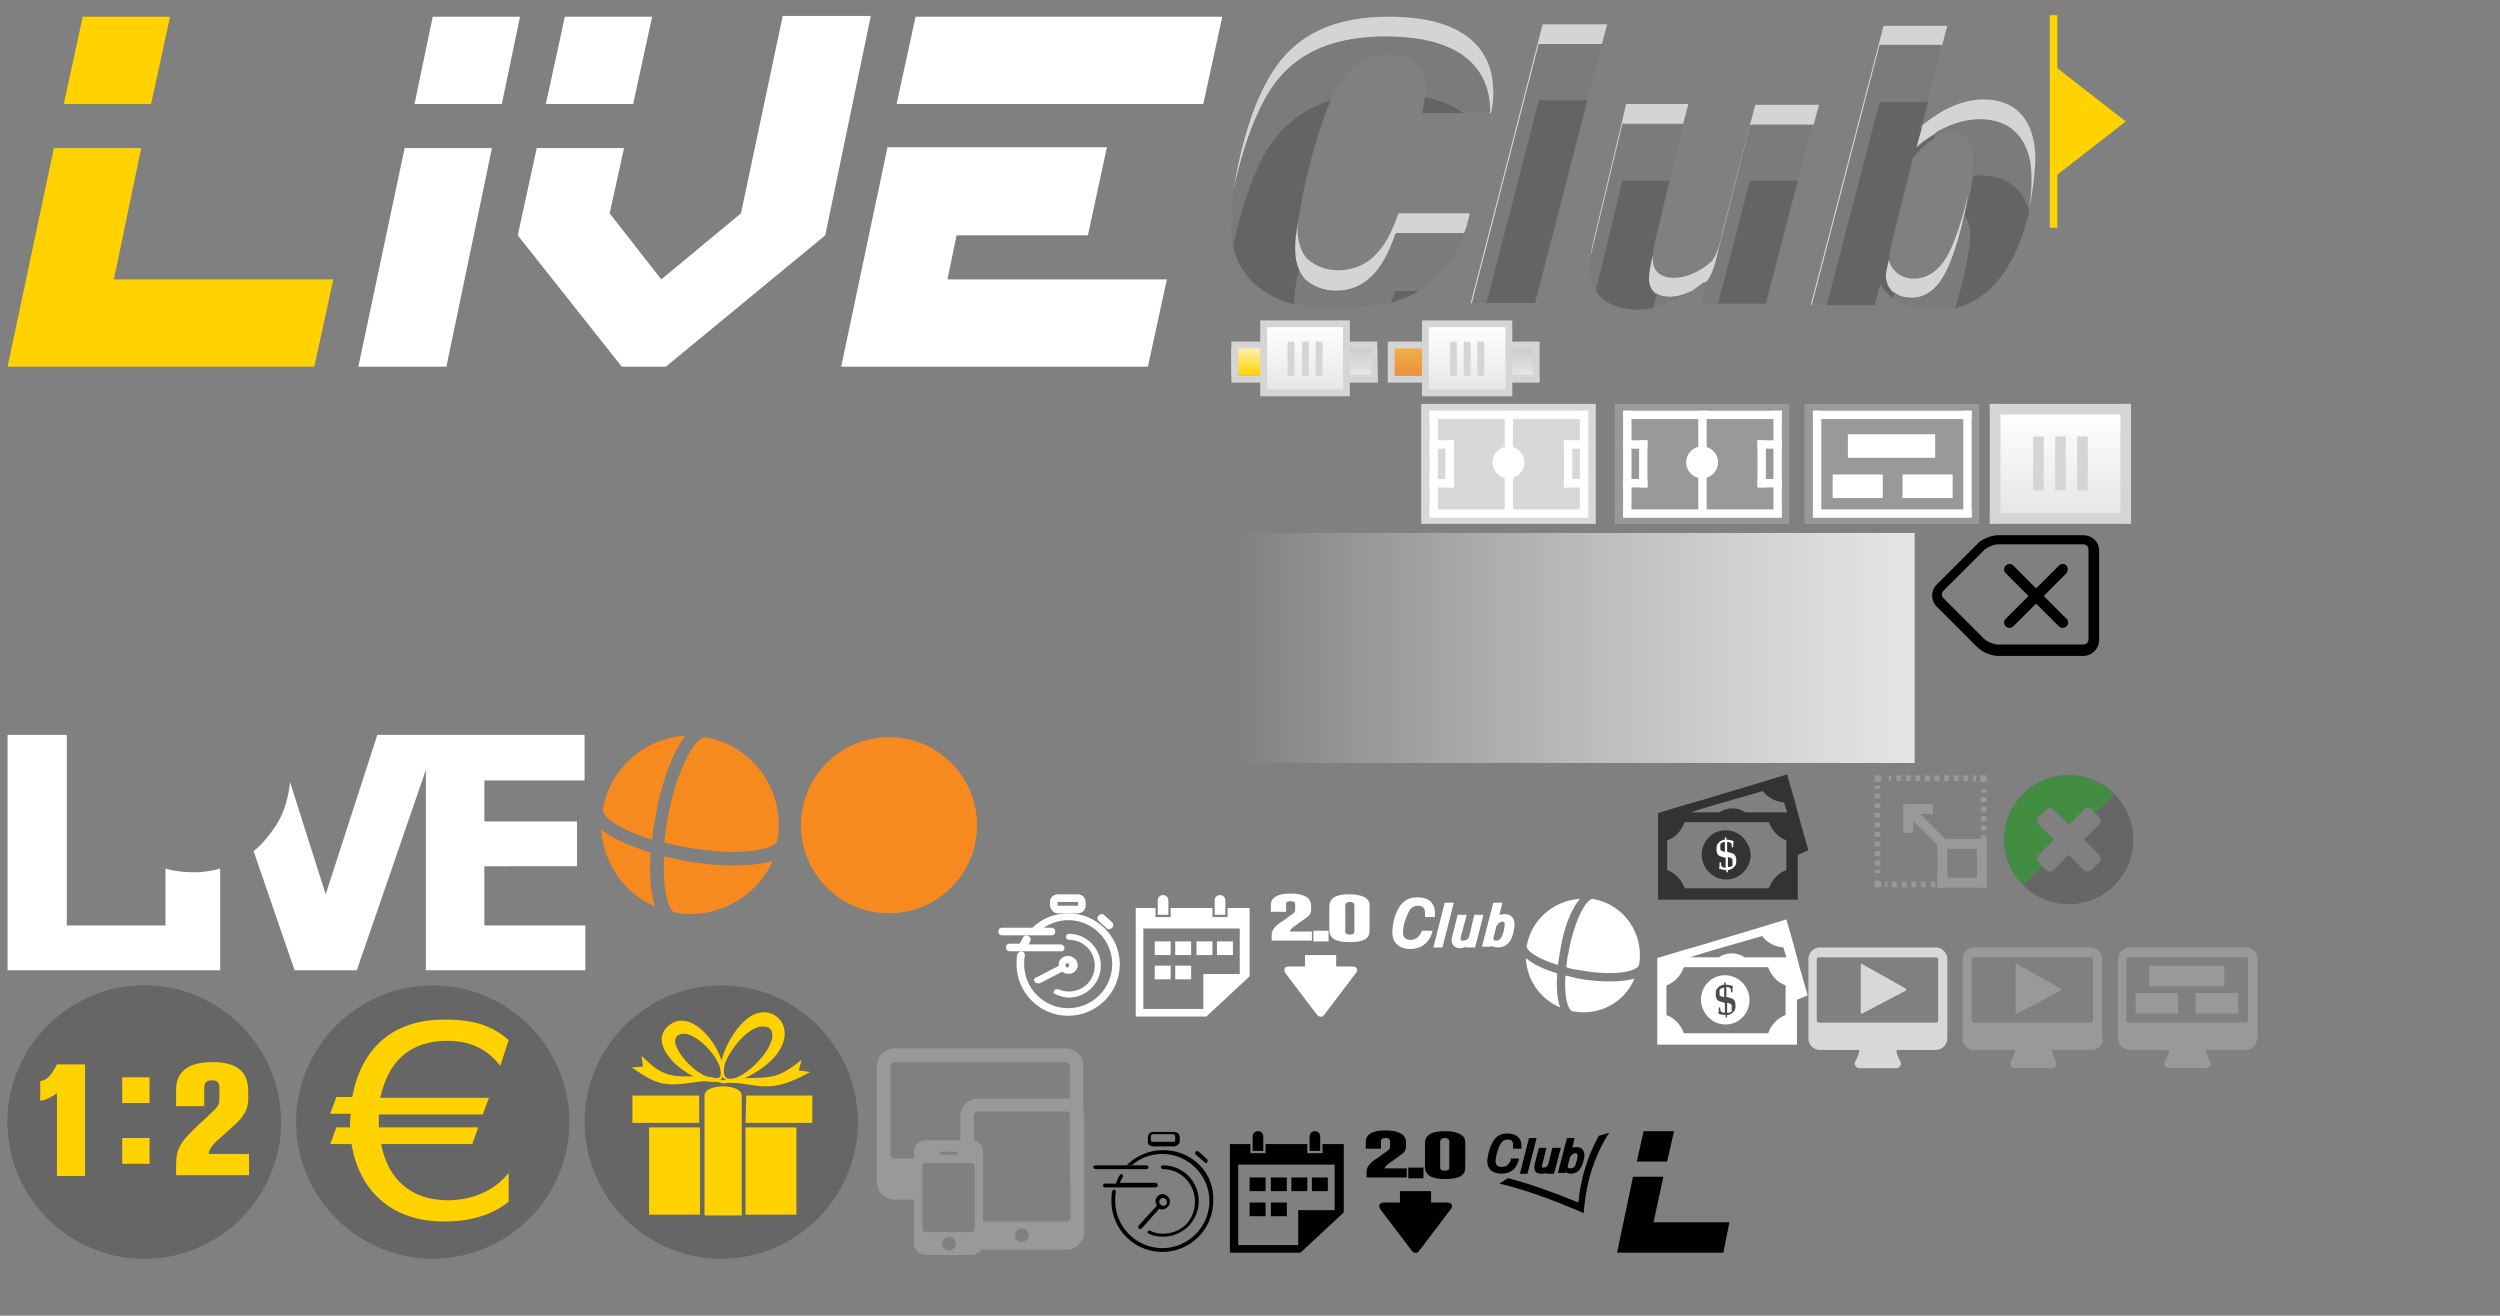 <svg xmlns="http://www.w3.org/2000/svg" viewBox="0 0 329.3 173.3"><rect x="0" y="0" width="329.3" height="173.3" fill="#808080" stroke="none"/><style>.st1{fill:#7b7b7a}.st2{fill:#646462}.st3{fill:#d4d4d2}.st4{fill:#666}.st6{fill:#fff}.st10{fill:#d5d5d5}.st11,.st12,.st13,.st14,.st15{fill:none;stroke:#999;stroke-width:.75;stroke-miterlimit:5}.st12,.st13,.st14,.st15{stroke-dasharray:.632,.632,.632,.632}.st13,.st14,.st15{stroke-dasharray:.632,.632,.632,.632,.632,.632}.st14,.st15{stroke-dasharray:.632,.632,.632,.632}.st15{stroke-dasharray:.632,.632,.632,.632,.632,.632}.st16{fill:#999}.st17{fill:#d8d8d8}.st19{fill:#f68a1e}.st20{fill:#333}.st21{fill:#ffd200}</style><g id="Ebene_1"><path d="M224.4 37.1c-.4.3-.9.8-1.6 1.2.5-.3 1.1-.6 1.6-1v-.2z" fill="none"/><path class="st1" d="M253.8 13.4l2-7.4h-.2l-2 7.4m13.3 14.5c0-.2.1-.4.1-.5 0 .1-.1.2-.1.5z"/><path class="st2" d="M252.9 16.7l.3-.3.8-3.1h-.2l-.9 3.4z"/><path class="st3" d="M182.4 4.9c3.8 0 13.8.4 13.8 10h.2c.2-.9.3-1.7.3-2.7 0-9.5-10-10-13.8-10-11.2 0-14.9 5.8-17 10.5-1.4 3-2.8 8-3.4 12.4.7-3.6 1.9-7.3 3-9.7 2-4.8 5.7-10.6 16.9-10.5zm-11.3 30.6c.2.5.5.9.8 1.3.9.8 2.3 1.5 4 1.5 5.1 0 6.9-4.7 7.9-7.5h9c.4-.9.6-1.8.8-2.7h-9.4c-1 2.8-2.8 7.5-8 7.5-1.7 0-3.1-.7-4-1.5-1.2-1.3-1.3-3.2-1.3-4.3 0-.6.1-1.4.2-2.3-.4 2-.7 3.7-.7 5 .1.8.2 1.9.7 3z"/><path class="st1" d="M175.9 38.3c-1.7 0-3.1-.7-4-1.5-.4-.4-.6-.8-.8-1.3-.3 1.7-.5 3.3-.6 4.4v.1c1.9.5 4 .6 6.1.6 2.4 0 4.6-.3 6.6-.9.3-.6.5-1.1.6-1.6h3.1c2-1.2 3.7-2.9 4.9-5.1.4-.8.8-1.6 1.1-2.3h-9c-1.1 2.9-2.9 7.7-8 7.6zm-13.5-5.9c.7-3.6 1.9-7.2 3-9.7 1.6-3.5 4.1-7.6 9.9-9.5.2-.5.4-.9.6-1.3 1.1-1.9 2.9-4.7 7-4.7 3.6 0 4.9 2.2 4.9 4.8v.7c1.8.4 3.6 1 5.1 2.1h3.4c0-9.5-10-10-13.8-10-11.2 0-14.9 5.8-17 10.5-1.1 2.4-2.2 6.1-3 9.7-.2 1.5-.3 2.8-.3 4-.1.7-.1 2 .2 3.4z"/><path class="st2" d="M183.2 39.9c1.4-.4 2.6-.9 3.7-1.6h-3.1c-.2.4-.4 1-.6 1.6zm9.6-25c-1.5-1.1-3.3-1.8-5.1-2.1-.1.7-.2 1.4-.4 2.1h5.5zm-27.4 7.8c-1.1 2.4-2.2 6.1-3 9.7.6 2.6 2.3 5.8 7.1 7.4.3.1.7.2 1 .3v-.2c0-1.1.2-2.7.6-4.4-.5-1.1-.5-2.3-.5-3 0-1.2.3-3 .7-5 .6-4.2 2.4-10.7 4-14.3-5.9 1.9-8.4 6-9.9 9.5z"/><path class="st3" d="M193.9 39.9l8.8-34.1h8.3l.7-2.6h-8.5L193.7 40"/><path class="st1" d="M193.9 39.9h1.9l6.9-26.7h6.4l1.9-7.4h-8.3"/><path class="st2" d="M209.1 13.2h-6.4l-6.9 26.7h6.4"/><path class="st3" d="M218.2 38.7c.5.3 1.2.4 1.8.4.9 0 1.9-.3 2.9-.8.7-.5 1.2-.9 1.6-1.2v.2l.5-.4c.7-1 1-2.4 1.4-3.9l4.3-16.6h8.2l.7-2.6h-8.4l-4.3 16.7c-.3 1.5-.7 2.9-1.4 3.9-1.6 1.4-3.4 2.2-5 2.2-1.3 0-2.8-.5-2.8-2.5v-.5c-.2 1-.5 2.2-.5 3.1 0 1 .4 1.6 1 2zm-8.7-4.8l4.2-17.6h8l.7-2.6h-8.2L210 31.3c-.2.8-.4 1.7-.5 2.6z"/><path class="st1" d="M209.5 33.9c-.1.4-.1.8-.1 1.3 0 1.2.3 2.2.8 3.1l3.5-14.5h6.2l1.9-7.4h-8l-4.3 17.5zm10.4 5.2c-.6 0-1.2-.1-1.8-.5l-.4 1.5-.1.4c2.2-.4 3.9-1.4 5.1-2.2-.8.5-1.8.8-2.8.8zm6.4-6c-.3 1.5-.7 2.9-1.4 3.9l-.5.4-.2 2.7h2.1l4.2-16.2h6.3l1.9-7.4h-8.2l-4.2 16.6z"/><path class="st2" d="M219.9 23.8h-6.2l-3.5 14.5c1 1.6 2.8 2.4 5.3 2.5.8 0 1.5-.1 2.2-.2l.1-.4.4-1.4c-.6-.4-1-1-1-2.1 0-1 .2-2.1.5-3.1.1-1.1.4-2.4.7-3.4l1.5-6.4zm16.9 0h-6.3L226.3 40h6.3"/><path class="st3" d="M256.9 34.6c.8-1.8 1.4-4.1 1.8-6.1.2-1.1.4-2 .5-2.9-.4 2.1-1.1 4.4-1.9 6.4-.5 1.2-1.9 4.7-5.2 4.7-2.2 0-3.2-1.6-3.4-2.8-.2.6-.5 2.1-.5 2.4 0 .8.4 1.7 1.1 2.3.6.5 1.3.8 2.3.8 3.4-.1 4.9-3.7 5.3-4.8zm-18.2 5.5L247.6 6h8.2l.7-2.6h-8.4l-9.6 36.8m16.4-22.6c1.5-1 3.6-1.8 5.9-1.8 4.2 0 6.9 2.7 6.8 7.9 0 .2 0 1.7-.3 3.7.7-3.4.8-6.1.8-6.4 0-5.2-2.6-7.9-6.8-7.9-3.7 0-6.6 2.2-8.1 3.4l-.8 2.9c.5-.5 1.4-1.2 2.5-1.8z"/><path class="st1" d="M238.7 40.1h1.9l7-26.8h6.2l2-7.4h-8.2m9.8 34.7c1.2-3.5 2-7.9 2-9.7 0-1-.2-1.9-.7-2.5-.4 2-1.1 4.3-1.8 6.1-.5 1.2-1.9 4.8-5.2 4.7-1 0-1.7-.3-2.3-.8l-.2.7c1.1.9 2.8 1.7 5.4 1.7 1 .1 2 0 2.8-.2zm3.4-24.9c-2.3 0-4.4.9-5.9 1.8l-.2.5c.9-.5 1.6-.7 2.3-.7 2.2 0 2.9 1.7 2.9 3.6 0 .5-.1 1.3-.2 2.3.3 0 .7-.1 1-.1 3.3 0 5.5 1.6 6.4 4.7l.1-.5c.3-2 .3-3.5.3-3.7.1-5.2-2.5-7.9-6.7-7.9z"/><path class="st2" d="M253.8 13.4h-6.2l-7 26.8h6.3l.8-2.7c.3.5.8 1.1 1.6 1.8l.2-.7c-.8-.6-1.1-1.6-1.1-2.3 0-.3.3-1.8.5-2.4v-.3c0-.3.4-2.2.5-2.5l2.6-10.4c.4-.4.8-.9 1.1-1.2.6-.6 1.2-1 1.7-1.3l.1-.5c-1.1.7-1.9 1.4-2.5 1.8l.8-2.9-.3.3.9-3.5zm5 15c.5.7.7 1.6.7 2.5 0 1.8-.8 6.1-2 9.7 6-1.5 8.6-7.7 9.8-12.8-.9-3.1-3.2-4.7-6.4-4.7-.4 0-.7 0-1 .1-.1.7-.3 1.5-.4 2.4-.3.8-.5 1.8-.7 2.8z"/><path class="st4" d="M272.5 119.1c-4.7 0-8.5-3.8-8.5-8.5s3.8-8.5 8.5-8.5 8.5 3.8 8.5 8.5-3.8 8.5-8.5 8.5zm4-6.5l-2-2 2-2c.1-.1.2-.3.2-.5s-.1-.4-.2-.5l-1-1c-.1-.1-.3-.2-.5-.2s-.4.1-.5.2l-2 2-2-2c-.1-.1-.3-.2-.5-.2s-.4.1-.5.2l-1 1c-.1.1-.2.3-.2.5s.1.4.2.5l2 2-2 2c-.1.1-.2.3-.2.5s.1.4.2.5l1 1c.1.1.3.2.5.2s.4-.1.5-.2l2-2 2 2c.1.1.3.2.5.2s.4-.1.5-.2l1-1c.1-.1.2-.3.2-.5s-.1-.3-.2-.5z"/><path d="M272.5 102.1c-4.7 0-8.5 3.8-8.5 8.5 0 2.3 1 4.5 2.5 6l2.5-2.5-.5-.5c-.1-.1-.2-.3-.2-.5s.1-.4.2-.5l2-2-2-2c-.1-.1-.2-.3-.2-.5s.1-.4.2-.5l1-1c.1-.1.3-.2.5-.2s.4.1.5.2l2 2 2-2c.1-.1.3-.2.5-.2s.4.1.5.2l.5.5 2.5-2.5c-1.6-1.5-3.7-2.5-6-2.5z" fill="#438d43"/><path class="st6" d="M228.9 134.5c-1.5.9-3.5.4-4.4-1.2-.9-1.5-.4-3.5 1.1-4.4 1.5-.9 3.5-.4 4.4 1.2.9 1.5.4 3.5-1.1 4.4z"/><path d="M227.5 133.7c.2 0 .4-.1.6-.2l.3-.3c.2-.2.2-.5.2-.8 0-.4-.1-.6-.3-.8-.2-.1-.5-.2-.9-.3V130c.3 0 .5.1.6.3v.4h.2v-.2c0-.3 0-.5.1-.6-.3-.1-.6-.2-1-.2v-.3h-.2v.3c-.2 0-.4.1-.6.2l-.3.3c-.2.2-.2.5-.2.8 0 .4.1.6.3.8.2.1.5.2.9.3v1.3c-.3 0-.5-.1-.6-.3v-.2-.2h-.2v.2c0 .3 0 .5-.1.6.3.1.6.2 1 .2v.3h.2v-.3z" fill="#4c4c4c"/><path class="st6" d="M227.5 133.4v-1.3s.4 0 .6.3v.8c-.1.2-.5.2-.6.2zm-.4-2v-1.3s-.4 0-.6.3v.7c.2.2.6.2.6.3z"/><path class="st6" d="M238.1 131.1l-1-3.5-.4-1.5-.4-1.5-1-3.5-3.6 1.1-8 2.4-1.8.5-3.6 1.1v11.4h18.4v-5.9l1.4-.6zm-6-7.8c.7.9 1.7 1.4 2.8 1.5l.4 1.3h-5.5c-1-.7-2.4-.7-3.4 0h-3.8l2.2-.7 7.3-2.1zm3.1 10.4c-1.1.4-1.9 1.3-2.3 2.4H221.8c-.4-1.1-1.2-2-2.3-2.4v-3.9c1.1-.4 1.9-1.3 2.3-2.4H232.9c.4 1.1 1.2 2 2.3 2.4v3.9z"/><linearGradient id="SVGID_1_" gradientUnits="userSpaceOnUse" x1="162.178" y1="-233.28" x2="252.178" y2="-233.28" gradientTransform="matrix(1 0 0 -1 0 -147.89)"><stop offset="0" stop-color="#fff" stop-opacity="0"/><stop offset="1" stop-color="#e5e5e5"/></linearGradient><path d="M162.2 70.2h90v30.3h-90V70.2z" fill="url(#SVGID_1_)"/><linearGradient id="SVGID_2_" gradientUnits="userSpaceOnUse" x1="271.356" y1="-202.068" x2="271.356" y2="-215.816" gradientTransform="matrix(1 0 0 -1 0 -147.89)"><stop offset="0" stop-color="#fff"/><stop offset="1" stop-color="#e6e6e6"/></linearGradient><path d="M263.2 54.2h16.4v13.7h-16.4V54.2z" fill="url(#SVGID_2_)"/><path class="st10" d="M262.1 53.2h18.6v1.4h-18.6zM262.1 67.6h18.6V69h-18.6z"/><path class="st10" d="M262.1 53.2h1.4v15.7h-1.4zM279.3 53.2h1.4v15.7h-1.4zM267.8 57.5h1.4v7.1h-1.4zM270.7 57.5h1.4v7.1h-1.4zM273.6 57.5h1.4v7.1h-1.4z"/><path class="st11" d="M261.3 116v.5h-.5M259.8 116.5h-.4"/><path class="st12" d="M258.8 116.5h-2.3"/><path class="st13" d="M256.2 116.5H249"/><path class="st11" d="M248.6 116.5h-.3M247.8 116.5h-.5v-.5M247.3 115v-.4"/><path class="st14" d="M247.3 114v-2.2"/><path class="st15" d="M247.3 111.5v-7.3"/><path class="st11" d="M247.3 103.9v-.4M247.3 103v-.5h.5M248.8 102.5h.3"/><path class="st12" d="M249.8 102.5h2.2"/><path class="st13" d="M252.3 102.5h7.3"/><path class="st11" d="M259.9 102.5h.4M260.8 102.5h.5v.5M261.3 104v.4"/><path class="st14" d="M261.3 105v2.2"/><path class="st15" d="M261.3 107.5v7.3"/><path class="st11" d="M261.3 115.1v.4"/><path class="st16" d="M255.2 115.6h6.4v1.3h-6.4v-1.3z"/><path class="st16" d="M260.4 110.5h1.3v6.4h-1.3v-6.4z"/><path class="st16" d="M255.2 110.5h6.4v1.3h-6.4v-1.3z"/><path class="st16" d="M255.2 110.5h1.3v6.4h-1.3v-6.4z"/><path class="st16" d="M256.1 112.2l-4.5-4.5.9-.9 4.5 4.5-.9.9z"/><path class="st16" d="M250.8 105.9h3.8v1.3h-3.8v-1.3z"/><path class="st16" d="M250.7 105.9h1.3v3.8h-1.3v-3.8z"/><path class="st17" d="M256.5 136.8c0 .8-.7 1.5-1.5 1.5h-5.2c0 .8.6 1.5.6 1.8 0 .3-.3.6-.6.6h-4.9c-.3 0-.6-.3-.6-.6 0-.4.6-1 .6-1.8h-5.2c-.8 0-1.5-.7-1.5-1.5v-10.5c0-.8.7-1.5 1.5-1.5H255c.8 0 1.5.7 1.5 1.5v10.5zm-1.2-10.4c0-.2-.1-.3-.3-.3h-15.4c-.2 0-.3.1-.3.3v8c0 .2.1.3.3.3H255c.2 0 .3-.1.3-.3v-8z"/><path class="st17" d="M245.3 133.5c-.1.1-.2 0-.2-.1v-6.3c0-.2.1-.2.2-.1l5.7 3.2c.1.1.1.2 0 .3l-5.7 3z"/><path class="st16" d="M277 136.8c0 .8-.7 1.5-1.5 1.5h-5.2c0 .8.6 1.5.6 1.8 0 .3-.3.6-.6.6h-4.9c-.3 0-.6-.3-.6-.6 0-.4.6-1 .6-1.8H260c-.8 0-1.5-.7-1.5-1.5v-10.5c0-.8.7-1.5 1.5-1.5h15.4c.8 0 1.5.7 1.5 1.5v10.5zm-1.3-10.4c0-.2-.1-.3-.3-.3H260c-.2 0-.3.1-.3.3v8c0 .2.1.3.3.3h15.4c.2 0 .3-.1.3-.3v-8z"/><path class="st16" d="M265.7 133.5c-.1.1-.2 0-.2-.1v-6.3c0-.2.1-.2.2-.1l5.7 3.2c.1.1.1.2 0 .3l-5.7 3zM283.1 127.2h9.9v2.7h-9.9zM281.3 130.8h5.6v2.7h-5.6zM289.2 130.8h5.6v2.7h-5.6z"/><path class="st16" d="M297.3 136.8c0 .8-.7 1.5-1.5 1.5h-5.2c0 .8.6 1.5.6 1.8 0 .3-.3.6-.6.6h-4.9c-.3 0-.6-.3-.6-.6 0-.4.6-1 .6-1.8h-5.2c-.8 0-1.5-.7-1.5-1.5v-10.5c0-.8.7-1.5 1.5-1.5h15.4c.8 0 1.5.7 1.5 1.5v10.5zm-1.2-10.4c0-.2-.1-.3-.3-.3h-15.4c-.2 0-.3.1-.3.3v8c0 .2.1.3.3.3h15.4c.2 0 .3-.1.3-.3v-8z"/><path class="st17" d="M187.2 53.2h23V69h-23V53.2z"/><path class="st6" d="M188.3 67.1h20.9v1.1h-20.9v-1.1zm0-13h20.9v1.1h-20.9v-1.1z"/><path class="st6" d="M208.1 54.1h1.1v14h-1.1v-14zm-19.8 0h1.1v14h-1.1v-14zm9.9 0h1.1v14h-1.1v-14z"/><circle class="st6" cx="198.7" cy="60.9" r="2.1"/><path class="st6" d="M188.3 58h3.2v1.1h-3.2V58zm0 5.1h3.2v1.1h-3.2v-1.1zM206 58h3.2v1.1H206V58zm0 5.1h3.2v1.1H206v-1.1z"/><path class="st6" d="M206 58h1.1v6.2H206V58zm-15.6 0h1.1v6.2h-1.1V58z"/><path class="st16" d="M212.7 53.2h23V69h-23V53.2z"/><path class="st6" d="M213.8 67.1h20.9v1.1h-20.9v-1.1zm0-13h20.9v1.1h-20.9v-1.1z"/><path class="st6" d="M233.6 54.1h1.1v14h-1.1v-14zm-19.8 0h1.1v14h-1.1v-14zm9.9 0h1.1v14h-1.1v-14z"/><circle class="st6" cx="224.2" cy="60.9" r="2.1"/><path class="st6" d="M213.8 58h3.2v1.1h-3.2V58zm0 5.1h3.2v1.1h-3.2v-1.1zm17.7-5.1h3.2v1.1h-3.2V58zm0 5.1h3.2v1.1h-3.2v-1.1z"/><path class="st6" d="M231.5 58h1.1v6.2h-1.1V58zm-15.6 0h1.1v6.2h-1.1V58z"/><path class="st16" d="M237.7 53.2h23V69h-23V53.2z"/><path class="st6" d="M238.8 67.1h20.9v1.1h-20.9v-1.1zm0-13h20.9v1.1h-20.9v-1.1z"/><path class="st6" d="M258.6 54.1h1.1v14h-1.1zM238.8 54.1h1.1v14h-1.1zM243.4 57.2h11.5v3.1h-11.5zM241.4 62.5h6.6v3.1h-6.6zM250.6 62.5h6.6v3.1h-6.6z"/><path d="M274.4 70.5h-11.2c-.9 0-2.2.5-2.8 1.2l-5.3 5.3c-.8.8-.8 2.1 0 2.9l5.3 5.3c.7.7 1.9 1.2 2.8 1.2h11.2c1.1 0 2.1-.9 2.1-2.1V72.5c0-1.1-.9-2-2.1-2zm.7 13.7c0 .4-.3.7-.7.7h-11.2c-.6 0-1.5-.4-1.9-.8l-5.3-5.3c-.3-.3-.3-.7 0-1l5.3-5.3c.4-.4 1.3-.8 1.9-.8h11.2c.4 0 .7.3.7.7v11.8z"/><path d="M272.2 74.5c-.3-.3-.7-.3-1 0l-3 3-3-3c-.3-.3-.7-.3-1 0-.3.3-.3.7 0 1l3 3-3 3c-.3.3-.3.7 0 1 .1.1.3.2.5.2s.4-.1.5-.2l3-3 3 3c.1.1.3.2.5.2s.4-.1.5-.2c.3-.3.3-.7 0-1l-3-3 3-3c.2-.3.2-.8 0-1z"/><path fill="#ffd300" d="M270 2v28h1v-7l9-7-9-7V2z"/><path class="st6" d="M25.7 114.9c-2.5 0-3.9-.5-3.9-.5v7.5h-13V96.8H1v31h28v-13.4s-1.6.5-3.3.5zM77 102.7v-5.9H49.7l-6.8 21-4.7-14.8s-.2 3.5-2.1 6.1c-1.6 2.3-2.7 3-2.7 3l5.4 15.7H47l9.1-26.4v26.4h21v-5.9H63.8v-7.8H76v-5.9H63.8v-5.4H77z"/><path class="st19" d="M90.4 111.6c-1-.2-2-.4-2.9-.6.1-.9.2-1.9.4-2.9 1.2-7 3.8-11.1 5-11 6.4 1.1 10.6 7.2 9.5 13.6-.2 1.2-5 2.2-12 .9M86.3 107.8c-.2.9-.3 1.8-.4 2.8-4.2-1.3-6.5-2.9-6.5-3.9v-.1c1-5.5 5.6-9.4 10.9-9.7-1.8 2.3-3.3 6.6-4 10.9M85.7 112.3c-.2 2.8 0 5.3.6 7.1-4.1-1.7-6.8-5.7-7.1-10.1 1.6 1.2 3.9 2.2 6.5 3M88.9 120.2c-.9-.3-1.7-3.1-1.4-7.4l2.7.6c4.3.8 8.8.8 11.6 0-2.2 4.8-7.4 7.8-12.9 6.8z"/><circle class="st19" cx="117.1" cy="108.7" r="11.6"/><path class="st20" d="M229 115.4c-1.5.9-3.5.4-4.4-1.2-.9-1.5-.4-3.5 1.1-4.4 1.5-.9 3.5-.4 4.4 1.2 1 1.5.4 3.5-1.1 4.4z"/><path class="st6" d="M227.6 114.6c.2 0 .4-.1.6-.2l.3-.3c.2-.2.2-.5.2-.8 0-.4-.1-.6-.3-.8-.2-.1-.5-.2-.9-.3v-1.3c.3 0 .5.1.6.3v.4h.2v-.2c0-.3 0-.5.1-.6-.3-.1-.6-.2-1-.2v-.3h-.2v.3c-.2 0-.4.1-.6.2l-.3.3c-.2.2-.2.5-.2.8 0 .4.1.6.3.8.2.1.5.2.9.3v1.3c-.3 0-.5-.1-.6-.3v-.2-.2h-.2v.2c0 .3 0 .5-.1.6.3.1.6.2 1 .2v.3h.2v-.3z"/><path class="st20" d="M227.6 114.2v-1.3s.4 0 .6.3v.8c-.1.2-.5.2-.6.2zm-.4-2v-1.3s-.4 0-.6.3v.7c.2.3.6.3.6.3z"/><path class="st20" d="M238.2 112l-1-3.5-.4-1.5-.4-1.5-1-3.5-3.6 1.1-8 2.4-1.8.5-3.6 1.1v11.4h18.4v-5.9l1.4-.6zm-6-7.8c.7.9 1.7 1.4 2.8 1.5l.4 1.3h-5.5c-1-.7-2.4-.7-3.4 0h-3.8l2.2-.7 7.3-2.1zm3.1 10.4c-1.1.4-1.9 1.3-2.3 2.4H221.9c-.4-1.1-1.2-2-2.3-2.4v-3.9c1.1-.4 1.9-1.3 2.3-2.4H233c.4 1.1 1.2 2 2.3 2.4v3.9z"/><path class="st4" d="M37 147.8c0 9.9-8.1 18-18 18s-18-8.1-18-18 8.1-18 18-18 18 8.1 18 18z"/><path class="st4" d="M37 147.8c0 9.9-8.1 18-18 18s-18-8.1-18-18 8.1-18 18-18 18 8.1 18 18z"/><path class="st21" d="M7.5 154.9V144c-1 .7-1.6.9-2.2 1v-2.6c1.3-.1 2-1.9 2.2-2.2h3.7v14.7H7.5zM16.1 141.9h3.6v3.4h-3.6zM23.2 154.9v-1.4c0-1.1.1-1.8.6-2.7.6-1 1.3-1.6 2.1-2.4l1.5-1.4c1.4-1.3 1.5-1.4 1.5-2.4v-1.2c0-.8-.2-1.1-1-1.1s-1 .4-1 1.1v2.3h-3.7v-2.2c0-2.4 1.7-3.6 4.7-3.6 2.4 0 4.8.6 4.8 3.8v.7c0 1.2-.1 2.1-1.5 3.5l-2.1 1.9c-.6.5-1.6 1.4-1.6 2.2h5.3v2.8h-9.6z"/><path class="st4" d="M75 147.8c0 9.9-8.1 18-18 18s-18-8.1-18-18 8.1-18 18-18 18 8.1 18 18z"/><path class="st21" d="M65.9 140.4c-1.8-2.3-4-3.3-7-3.3-5 0-7.8 2.8-8.8 7.5h14.3l-.8 2.2H49.9v1.7H63l-.8 2.2h-12c.9 4.7 4 7.4 8.8 7.4 3.1 0 6.1-1.2 8-3.6v3.8c-2.4 1.9-5.4 2.6-8.5 2.6-6.6 0-11.1-3.7-12.2-10.2h-2.8l.8-2.2h1.8c0-.6 0-1.2.1-1.8h-2.7l.8-2.2h2.1c1.2-6.5 5.4-10.2 12.1-10.2 3.3 0 6 .5 8.5 2.7l-1.1 3.4z"/><path class="st4" d="M113 147.8c0 9.9-8.1 18-18 18s-18-8.1-18-18 8.1-18 18-18 18 8.1 18 18z"/><path class="st21" d="M92.1 144.3s.1 0 0 0h-8.8v3.6h8.8v-3.6zM85.5 148.5h6.7V160h-6.7zM98.3 144.3s-.1 0 0 0l-.1 3.6h8.8v-3.6h-8.7zM98.2 148.5h6.7V160h-6.7zM97.7 160.1h-4.9v-15.8c0-1.6 4.9-1.6 4.9 0v15.8zM95.6 141.9s.7.9 3.1-1c1.8-1.4 4-4.4 2.6-5.5.1.1 0 0 0 0s-.2-.2-.2-.1h-.1c-1.3-.5-3 1-3.9 2.1-2.7 3.4-1.5 4.5-1.5 4.5zm2.8-7.7c3.8-3.1 8.6 2.8.7 7.3-1.2.7-2 .9-2.6.9-.7 0-1.1-.3-1.1-.3-1.5-1.2.7-6.1 3-7.9z"/><path class="st21" d="M94.8 142.3c-2.7 1.3-10.4-4.4-6.6-7.3 3.7-2.8 8.7 5.8 6.6 7.3zm0-.4c1-1.6-3-6.2-5.1-5.7-2.7.6 2.4 6.5 4.9 5.8.1-.1.2-.1.2-.1zM98.6 142c3.7 0 4.4-.4 7-2.4l-.4 1.4 1.5.2c-6.1 3.5-7.3 1-11.7 1.5l-.1-.3c1.5-.4 2-.3 3.7-.4z"/><path class="st21" d="M91.9 142.5c-4.6.7-5.3.4-8.7-1.9l1.5-.1-.2-1.4c1.6 1.4 2.2 2.2 4.3 2.6 3.1.3 3.5-.4 6.8.7l-.1.3c-1.2-.2-1.7-.4-3.6-.2zM16.1 149.9h3.6v3.4h-3.6z"/><path class="st16" d="M140.9 152.1v-11.7c0-.2-.2-.5-.5-.5h-22.6c-.2 0-.5.2-.5.5v11.7c0 .2.2.5.5.5h3.1l.1 5.4h-3.2c-1.2 0-2.3-1-2.3-2.3v-15.3c0-1.2 1-2.3 2.3-2.3h22.6c1.2 0 2.3 1 2.3 2.3v15.3c0 1.1-.6 2.1-1.6 2.3l-.2-5.9z"/><path class="st16" d="M129.5 163.8c0 .8-.7 1.5-1.5 1.5h-6.1c-.8 0-1.5-.7-1.5-1.5v-12.1c0-.8.7-1.5 1.5-1.5h6.1c.8 0 1.5.7 1.5 1.5v12.1zm-1.1-10.2c0-.2-.2-.4-.4-.4h-6.1c-.2 0-.4.2-.4.4v8.3c0 .2.2.4.4.4h6.1c.2 0 .4-.2.4-.4v-8.3zm-2.5-1.9H124c-.1 0-.2.1-.2.2s.1.2.2.2h1.9c.1 0 .2-.1.2-.2s-.1-.2-.2-.2zm-.9 11.2c-.5 0-.9.4-.9.9s.4.9.9.9.9-.4.9-.9-.4-.9-.9-.9z"/><path class="st16" d="M128.8 160.9h11.7c.2 0 .5-.2.5-.5v-13.5c0-.2-.2-.5-.5-.5h-11.7c-.2 0-.5.2-.5.5v4.7l-1.8.7V147c0-1.2 1-2.3 2.3-2.3h11.7c1.2 0 2.3 1 2.3 2.3v15.3c0 1.2-1 2.3-2.3 2.3h-11.7c-.9 0-1.5-.2-1.8-.9l1.7-1 .1-1.8zm5.8.9c-.5 0-.9.4-.9.9s.4.9.9.9.9-.4.9-.9-.4-.9-.9-.9z"/><path class="st21" d="M41.4 48.3H1l6.1-28.8h11.5L15 36.8h28.9l-2.5 11.5zM19.9 13.7H8.4l2.5-11.5h11.5l-2.5 11.5z"/><path class="st6" d="M58.8 48.3H47.2l6.1-28.8h11.5l-6 28.8zm7.3-34.6H54.6L57 2.2h11.5l-2.4 11.5zM108.7 31l-21 17.3h-5.8L68.2 31l2.5-11.5h11.5l-1.9 8.6 6.8 8.7 10.5-8.7 5.5-26h11.6l-6 28.9zM83.4 13.7H71.9l2.5-11.5h11.5l-2.5 11.5zM151.2 48.3h-40.4l6.1-28.9h28.9L143.3 31H126l-1.2 5.8h28.9l-2.5 11.5zm7.3-34.6h-40.4l2.5-11.5H161l-2.5 11.5z"/><path d="M152.2 158.1c0 .2 0 .5.2.7l-2.4 2.6c-.1.1-.1.3 0 .4 0 0 .1.1.2.1s.1 0 .2-.1l2.3-2.6c.1.1.2.1.3.1h.1c.5 0 .9-.4 1-.9 0-.3 0-.5-.2-.7-.2-.2-.4-.4-.7-.4-.4-.1-.9.3-1 .8zm1-.3c.1 0 .1 0 0 0 .2 0 .3.1.4.2.1.1.1.2.1.4 0 .3-.3.5-.6.4-.1 0-.2-.1-.3-.2-.1-.1-.1-.2-.1-.4.1-.3.3-.4.5-.4z"/><path d="M153.2 162.5c-.6 0-1.2-.1-1.7-.4-.1-.1-.3 0-.3.1-.1.1 0 .3.1.3.6.3 1.3.4 1.9.4 2.6 0 4.7-2.1 4.7-4.7s-2.1-4.7-4.7-4.7c-.1 0-.3.1-.3.2s.1.3.3.3c2.3 0 4.2 1.9 4.2 4.3s-1.8 4.2-4.2 4.2z"/><path d="M153.2 151.5c-1.8 0-3.5.7-4.8 2h.7c1.1-1 2.5-1.5 4-1.5 3.4 0 6.2 2.8 6.2 6.2s-2.8 6.2-6.2 6.2c-3.4 0-6.2-2.8-6.2-6.2 0-.4 0-.8.1-1.2 0-.1-.1-.3-.2-.3s-.3.1-.3.2c-.1.4-.1.8-.1 1.3a6.7 6.7 0 0 0 13.4 0c.2-3.7-2.8-6.7-6.6-6.7zM158.7 153.1l.1.1c.1 0 .2 0 .2-.1.1-.1.1-.3 0-.4l-1.1-1c-.1-.1-.3-.1-.4 0-.1.1-.1.3 0 .4l1.2 1zM151.9 151h2.7c.4 0 .8-.3.8-.7v-.5c0-.4-.3-.7-.8-.7h-2.7c-.4 0-.7.3-.7.7v.5c-.1.4.3.7.7.7zm-.3-1.3c0-.1.1-.3.2-.3h2.7c.1 0 .3.1.3.3v.5c0 .1-.1.2-.3.2h-2.7c-.1 0-.2-.1-.2-.2v-.5z"/><path d="M151 153.5h-6.7c-.1 0-.3.1-.3.2s.1.3.3.3h6.7c.1 0 .3-.1.3-.3-.1-.1-.2-.2-.3-.2zM152.2 155.8h-4.7c.1-.3.3-.5.4-.8.1-.1 0-.3-.1-.3-.1-.1-.3 0-.3.1-.2.3-.4.7-.5 1.1h-1.5c-.1 0-.2.1-.2.3 0 .1.1.2.2.2h6.7c.1 0 .3-.1.3-.2 0-.3-.1-.4-.3-.4zM174.2 150.7v1.2h-2v-1.2h-5.5v1.2h-2v-1.2H162V165h9.3l5.7-5.3v-9h-2.8zm1.6 8.7H171v4.6h-7.9v-10.6h12.7v6z"/><path d="M166.4 149.7c0-.4-.3-.7-.7-.7-.4 0-.7.3-.7.7v1.9h1.4v-1.9zM173.9 149.7c0-.4-.3-.7-.7-.7-.4 0-.7.3-.7.7v1.9h1.4v-1.9zM164.6 155.1h2.1v1.8h-2.1zM167.4 155.1h2.1v1.8h-2.1zM170.1 155.1h2.1v1.8h-2.1zM172.8 155.1h2.1v1.8h-2.1zM164.6 158.4h2.1v1.8h-2.1zM167.4 158.4h2.1v1.8h-2.1zM184.4 156.9v1.5h-2.1c-.8 0-.7.6-.4 1l4.1 5.4c.3.3.7.3.9 0l4.1-5.4c.3-.3.5-1-.4-1h-2.1v-1.5h-4.1zM180 155.2v-.6c0-.4 0-.7.3-1.1.3-.4.7-.7 1.2-1l.8-.6c.8-.5.8-.6.8-1v-.5c0-.3-.1-.5-.6-.5-.4 0-.6.1-.6.4v1h-2v-.9c0-1 .9-1.5 2.6-1.5 1.3 0 2.7.3 2.7 1.6v.3c0 .5 0 .9-.8 1.4l-1.1.8c-.3.2-.9.6-.9.9h2.9v1.2H180zM185.5 155.2v-1.4h2v1.4h-2zM193 153.6c0 .7 0 1.7-2.6 1.7-1.3 0-2.7-.2-2.7-1.6v-3.1c0-1 .7-1.6 2.6-1.6 1.5 0 2.7.4 2.7 1.4v3.2zm-2.1-3.2c0-.1 0-.5-.6-.5s-.6.4-.6.5v3.4c0 .1 0 .4.6.4s.6-.3.6-.4v-3.4zM199 152.8c-.3.8-.8.9-1.2.9-.4 0-.8-.1-.8-.8 0-.4.2-1.2.4-1.7.4-1 .8-1.1 1.2-1.1.5 0 .7.2.7.7v.5h1.1v-.2-.2c0-.6-.2-.9-.4-1.1-.3-.3-.8-.5-1.4-.5-.3 0-1.3 0-1.9 1-.6 1-.8 2.3-.8 2.6 0 1.1.7 1.7 1.9 1.7 1.1 0 1.7-.6 1.9-1 .2-.3.2-.5.3-.7l.1-.3H199v.2zM201.4 149.9l-1.2 4.7h1l1.2-4.7zM204.5 151.1l-.5 2c-.1.3-.1.4-.2.5-.2.2-.5.2-.5.2-.2 0-.2-.1-.2-.1 0-.1 0-.3.1-.5l.5-2h-1l-.5 1.9c-.1.3-.1.5-.1.7 0 .4.2.8.9.8.3 0 .5 0 .7-.1v.1h1l.9-3.4h-1.1zM207.7 151.1c-.2 0-.4 0-.6.1l.3-1.3h-1l-1.2 4.6h1v-.1c.2.1.4.2.7.2.8 0 1.3-.5 1.6-1.4.1-.4.2-.7.2-1 0-.7-.4-1.1-1-1.1zm-1.2 2.6v-.1l.3-1.2c.3-.4.5-.5.7-.5.1 0 .3 0 .3.4 0 .3-.2.9-.3 1.2-.2.4-.5.4-.6.4-.4 0-.4-.2-.4-.2z"/><path d="M210.6 149.6c-1.5 2.7-2.4 5.7-2.7 8.8-3.4-1.4-6.2-2.4-9.2-3.2h-.1l-1.1.7.4.1c3.2.8 6.2 1.9 9.8 3.4l.9.4.1-1c.3-3.2 1.3-6.4 3-9.2l.3-.4-1.4.4zM227 165h-14l2.1-10h4l-1.3 6h10l-.8 4zm-7.4-12h-4l.9-4h4l-.9 4z"/><path class="st6" d="M136.3 129.3c0 .1.1.2.3.2.1.1.3 0 .4 0l2.9-1.5c.1 0 .1.1.2.1s.1.1.2.1c.6.2 1.2 0 1.5-.5.2-.3.2-.6.1-.9-.1-.3-.3-.6-.6-.7 0 0-.1-.1-.2-.1-.6-.2-1.2 0-1.5.5-.1.2-.2.4-.1.7l-2.9 1.5c-.4.1-.5.4-.3.6zm4.1-2.3c.1-.1.2-.2.3-.1.1 0 .1.1.1.2v.2c-.1.1-.2.2-.3.1-.1 0-.1-.1-.1-.1-.1-.2-.1-.3 0-.3z"/><path class="st6" d="M139.1 131c.5.2 1.1.4 1.7.4 2.3 0 4.2-1.9 4.2-4.2 0-2.3-1.9-4.2-4.2-4.2-.2 0-.4.2-.4.4s.2.4.4.4c1.9 0 3.4 1.5 3.4 3.4s-1.5 3.4-3.4 3.4c-.5 0-1-.1-1.4-.3h-.2c-.2 0-.3.1-.4.3 0 .1-.1.2 0 .3.1-.1.2 0 .3.1z"/><path class="st6" d="M140.7 120.3c-1.8 0-3.5.7-4.7 1.9h-4c-.3 0-.5.2-.5.5s.2.5.5.5h6.5c.3 0 .5-.2.5-.5s-.2-.5-.5-.5h-1c.9-.6 2-1 3.2-1 3.2 0 5.8 2.6 5.8 5.8 0 3.2-2.6 5.8-5.8 5.8-3.2 0-5.8-2.6-5.8-5.8 0-.4 0-.7.1-1.1 0-.3-.1-.5-.4-.6h-.1c-.2 0-.4.2-.5.4-.1.4-.1.8-.1 1.3 0 3.7 3 6.8 6.8 6.8 3.7 0 6.8-3 6.8-6.8 0-3.7-3.1-6.7-6.8-6.7z"/><path class="st6" d="M145.8 122.3c.1.1.1.1.2.1h.1c.1 0 .3-.1.4-.2.2-.2.2-.5 0-.7l-1.1-1c-.1-.1-.2-.1-.3-.1-.1 0-.3.1-.4.2-.2.2-.2.5 0 .7l1.1 1zM139.3 120.3h2.7c.5 0 1-.4 1-1v-.5c0-.5-.4-1-1-1h-2.7c-.5 0-1 .4-1 1v.5c.1.5.5 1 1 1zm0-1v-.5h2.7v.5h-2.7v.1-.1zM140.2 124.9c0-.3-.2-.5-.5-.5h-4.2c.1-.1.1-.3.2-.4.1-.2.1-.5-.2-.7-.1 0-.2-.1-.3-.1-.2 0-.3.1-.4.2-.2.3-.3.6-.5.9H133c-.3 0-.5.2-.5.5s.2.5.5.5h6.6c.4.1.6-.1.6-.4zM161.7 119.6v1.2h-2v-1.2h-5.5v1.2h-2v-1.2h-2.6v14.3h9.3l5.7-5.3v-9h-2.9zm1.6 8.7h-4.8v4.6h-7.9v-10.6h12.7v6z"/><path class="st6" d="M153.9 118.6c0-.4-.3-.7-.7-.7-.4 0-.7.3-.7.7v1.9h1.4v-1.9zM161.4 118.6c0-.4-.3-.7-.7-.7-.4 0-.7.3-.7.7v1.9h1.4v-1.9zM152.1 124h2.1v1.8h-2.1zM154.8 124h2.1v1.8h-2.1zM157.6 124h2.1v1.8h-2.1zM160.3 124h2.1v1.8h-2.1zM152.1 127.2h2.1v1.8h-2.1zM154.8 127.2h2.1v1.8h-2.1zM171.9 125.8v1.5h-2.1c-.8 0-.7.6-.4 1l4.1 5.4c.3.3.7.3.9 0l4.1-5.4c.3-.3.5-1-.4-1H176v-1.5h-4.1zM167.5 124v-.6c0-.4 0-.7.3-1.1.3-.4.7-.7 1.2-1l.8-.6c.8-.5.8-.6.8-1v-.5c0-.3-.1-.5-.6-.5-.4 0-.6.1-.6.4v1h-2v-.9c0-1 .9-1.5 2.6-1.5 1.3 0 2.7.3 2.7 1.6v.3c0 .5 0 .9-.8 1.4l-1.1.8c-.3.2-.9.6-.9.9h2.9v1.2h-5.3zM173 124v-1.4h2v1.4h-2zM180.4 122.4c0 .7 0 1.7-2.6 1.7-1.3 0-2.7-.2-2.7-1.6v-3.1c0-1 .7-1.6 2.6-1.6 1.5 0 2.7.4 2.7 1.4v3.2zm-2-3.1c0-.1 0-.5-.6-.5s-.6.4-.6.5v3.4c0 .1 0 .4.6.4s.6-.3.6-.4v-3.4zM187.3 122.6c-.4 1-1 1.2-1.5 1.2s-1-.2-1-1c0-.6.2-1.5.5-2.1.4-1.2 1-1.4 1.5-1.4.6 0 .9.3.9.9v.6h1.3v-.3-.3c0-.8-.3-1.1-.5-1.4-.4-.4-1-.6-1.8-.6-.4 0-1.6 0-2.4 1.3-.8 1.2-.9 2.9-.9 3.3 0 1.4.9 2.2 2.4 2.2 1.4 0 2.1-.8 2.4-1.2.2-.3.3-.6.4-.8l.1-.4h-1.4zM190.3 118.9l-1.5 5.9h1.2l1.5-5.9zM194.2 120.5l-.6 2.5c-.1.4-.1.5-.2.6-.3.3-.6.3-.7.3-.3 0-.3-.1-.3-.2s0-.3.1-.6l.7-2.6H192l-.6 2.4c-.1.4-.2.7-.2.9 0 .5.3 1.1 1.1 1.1.3 0 .6-.1.8-.2v.1h1.2l1.1-4.3h-1.2zM198.2 120.4c-.3 0-.5.1-.7.1l.4-1.6h-1.2l-1.5 5.8h1.2v-.1c.2.1.5.2.9.2 1 0 1.7-.6 2-1.8.1-.5.2-.9.2-1.2 0-.9-.5-1.4-1.3-1.4zm-1.5 3.3v-.1l.4-1.6c.3-.5.6-.6.8-.6.1 0 .3 0 .3.4s-.2 1.2-.4 1.6c-.3.5-.6.5-.7.5-.4 0-.4-.2-.4-.2z"/><g><path class="st6" d="M208.1 127.8c-.7-.1-1.3-.2-1.8-.4.1-.6.1-1.2.3-1.9.8-4.5 2.4-7.1 3.2-7.1 4.1.7 6.8 4.6 6.1 8.7-.3.9-3.3 1.5-7.8.7M205.5 125.3l-.3 1.8c-2.7-.8-4.2-1.9-4.1-2.5.6-3.5 3.6-6 7-6.2-1.2 1.4-2.2 4.1-2.6 6.9M205.1 128.2c-.1 1.8 0 3.4.4 4.5-2.6-1.1-4.4-3.6-4.5-6.5.9.8 2.4 1.5 4.1 2M207.1 133.2c-.6-.2-1.1-2-.9-4.7.6.1 1.2.3 1.7.4 2.8.5 5.7.5 7.4 0-1.3 3.1-4.6 5-8.2 4.3z"/></g><linearGradient id="SVGID_3_" gradientUnits="userSpaceOnUse" x1="171.9" y1="363.224" x2="171.9" y2="371.967" gradientTransform="translate(0 -320.394)"><stop offset="0" stop-color="#fff"/><stop offset="1" stop-color="#e6e6e6"/></linearGradient><path d="M166.7 42.8h10.4v8.7h-10.4v-8.7z" fill="url(#SVGID_3_)"/><linearGradient id="SVGID_4_" gradientUnits="userSpaceOnUse" x1="-390.408" y1="-219.795" x2="-386.701" y2="-219.795" gradientTransform="rotate(-90 29.19 -370.054)"><stop offset="0" stop-color="#e6e6e6"/><stop offset="1" stop-color="#ccc"/></linearGradient><path d="M177.5 45.8h3.9v3.7h-3.9v-3.7z" fill="url(#SVGID_4_)"/><linearGradient id="SVGID_5_" gradientUnits="userSpaceOnUse" x1="-386.664" y1="-235.095" x2="-390.371" y2="-235.095" gradientTransform="rotate(-90 29.19 -370.054)"><stop offset="0" stop-color="#fff1b1"/><stop offset="1" stop-color="#ffd200"/></linearGradient><path d="M162.2 45.8h3.9v3.7h-3.9v-3.7z" fill="url(#SVGID_5_)"/><g><path class="st10" d="M181.4 45H177.8v-2.8H166V45H162.2v5.4h3.8v1.8h11.8v-1.8H181.5l-.1-5.4zm-18.3 4.5v-3.6h2.9v3.6h-2.9zm13.8 1.8h-10v-8.2h10V51.3zm3.7-1.8h-2.8v-3.6h2.8v3.6z"/><path class="st10" d="M169.6 45h.9v4.5h-.9zM173.3 45h.9v4.5h-.9zM171.5 45h.9v4.5h-.9z"/></g><linearGradient id="SVGID_6_" gradientUnits="userSpaceOnUse" x1="193.2" y1="363.224" x2="193.2" y2="371.967" gradientTransform="translate(0 -320.394)"><stop offset="0" stop-color="#fff"/><stop offset="1" stop-color="#e6e6e6"/></linearGradient><path d="M188 42.8h10.4v8.7H188v-8.7z" fill="url(#SVGID_6_)"/><linearGradient id="SVGID_7_" gradientUnits="userSpaceOnUse" x1="-390.408" y1="-198.495" x2="-386.701" y2="-198.495" gradientTransform="rotate(-90 29.19 -370.054)"><stop offset="0" stop-color="#e6e6e6"/><stop offset="1" stop-color="#ccc"/></linearGradient><path d="M198.8 45.8h3.9v3.7h-3.9v-3.7z" fill="url(#SVGID_7_)"/><linearGradient id="SVGID_8_" gradientUnits="userSpaceOnUse" x1="-386.664" y1="-213.695" x2="-390.371" y2="-213.695" gradientTransform="rotate(-90 29.19 -370.054)"><stop offset="0" stop-color="#f1b048"/><stop offset="1" stop-color="#e8903a"/></linearGradient><path d="M183.6 45.8h3.9v3.7h-3.9v-3.7z" fill="url(#SVGID_8_)"/><g><path class="st10" d="M201.9 45h-2.7v-2.8h-11.9V45h-4.5v5.4h4.5v1.8h11.9v-1.8h3.6V45h-.9zm-18.2 4.5v-3.6h3.6v3.6h-3.6zm14.6 1.8h-10.1v-8.2h10.1V51.3zm3.6-1.8h-2.7v-3.6h2.7v3.6z"/><path class="st10" d="M192.8 45h.9v4.5h-.9zM194.6 45h.9v4.5h-.9zM191 45h.9v4.5h-.9z"/></g></g></svg>